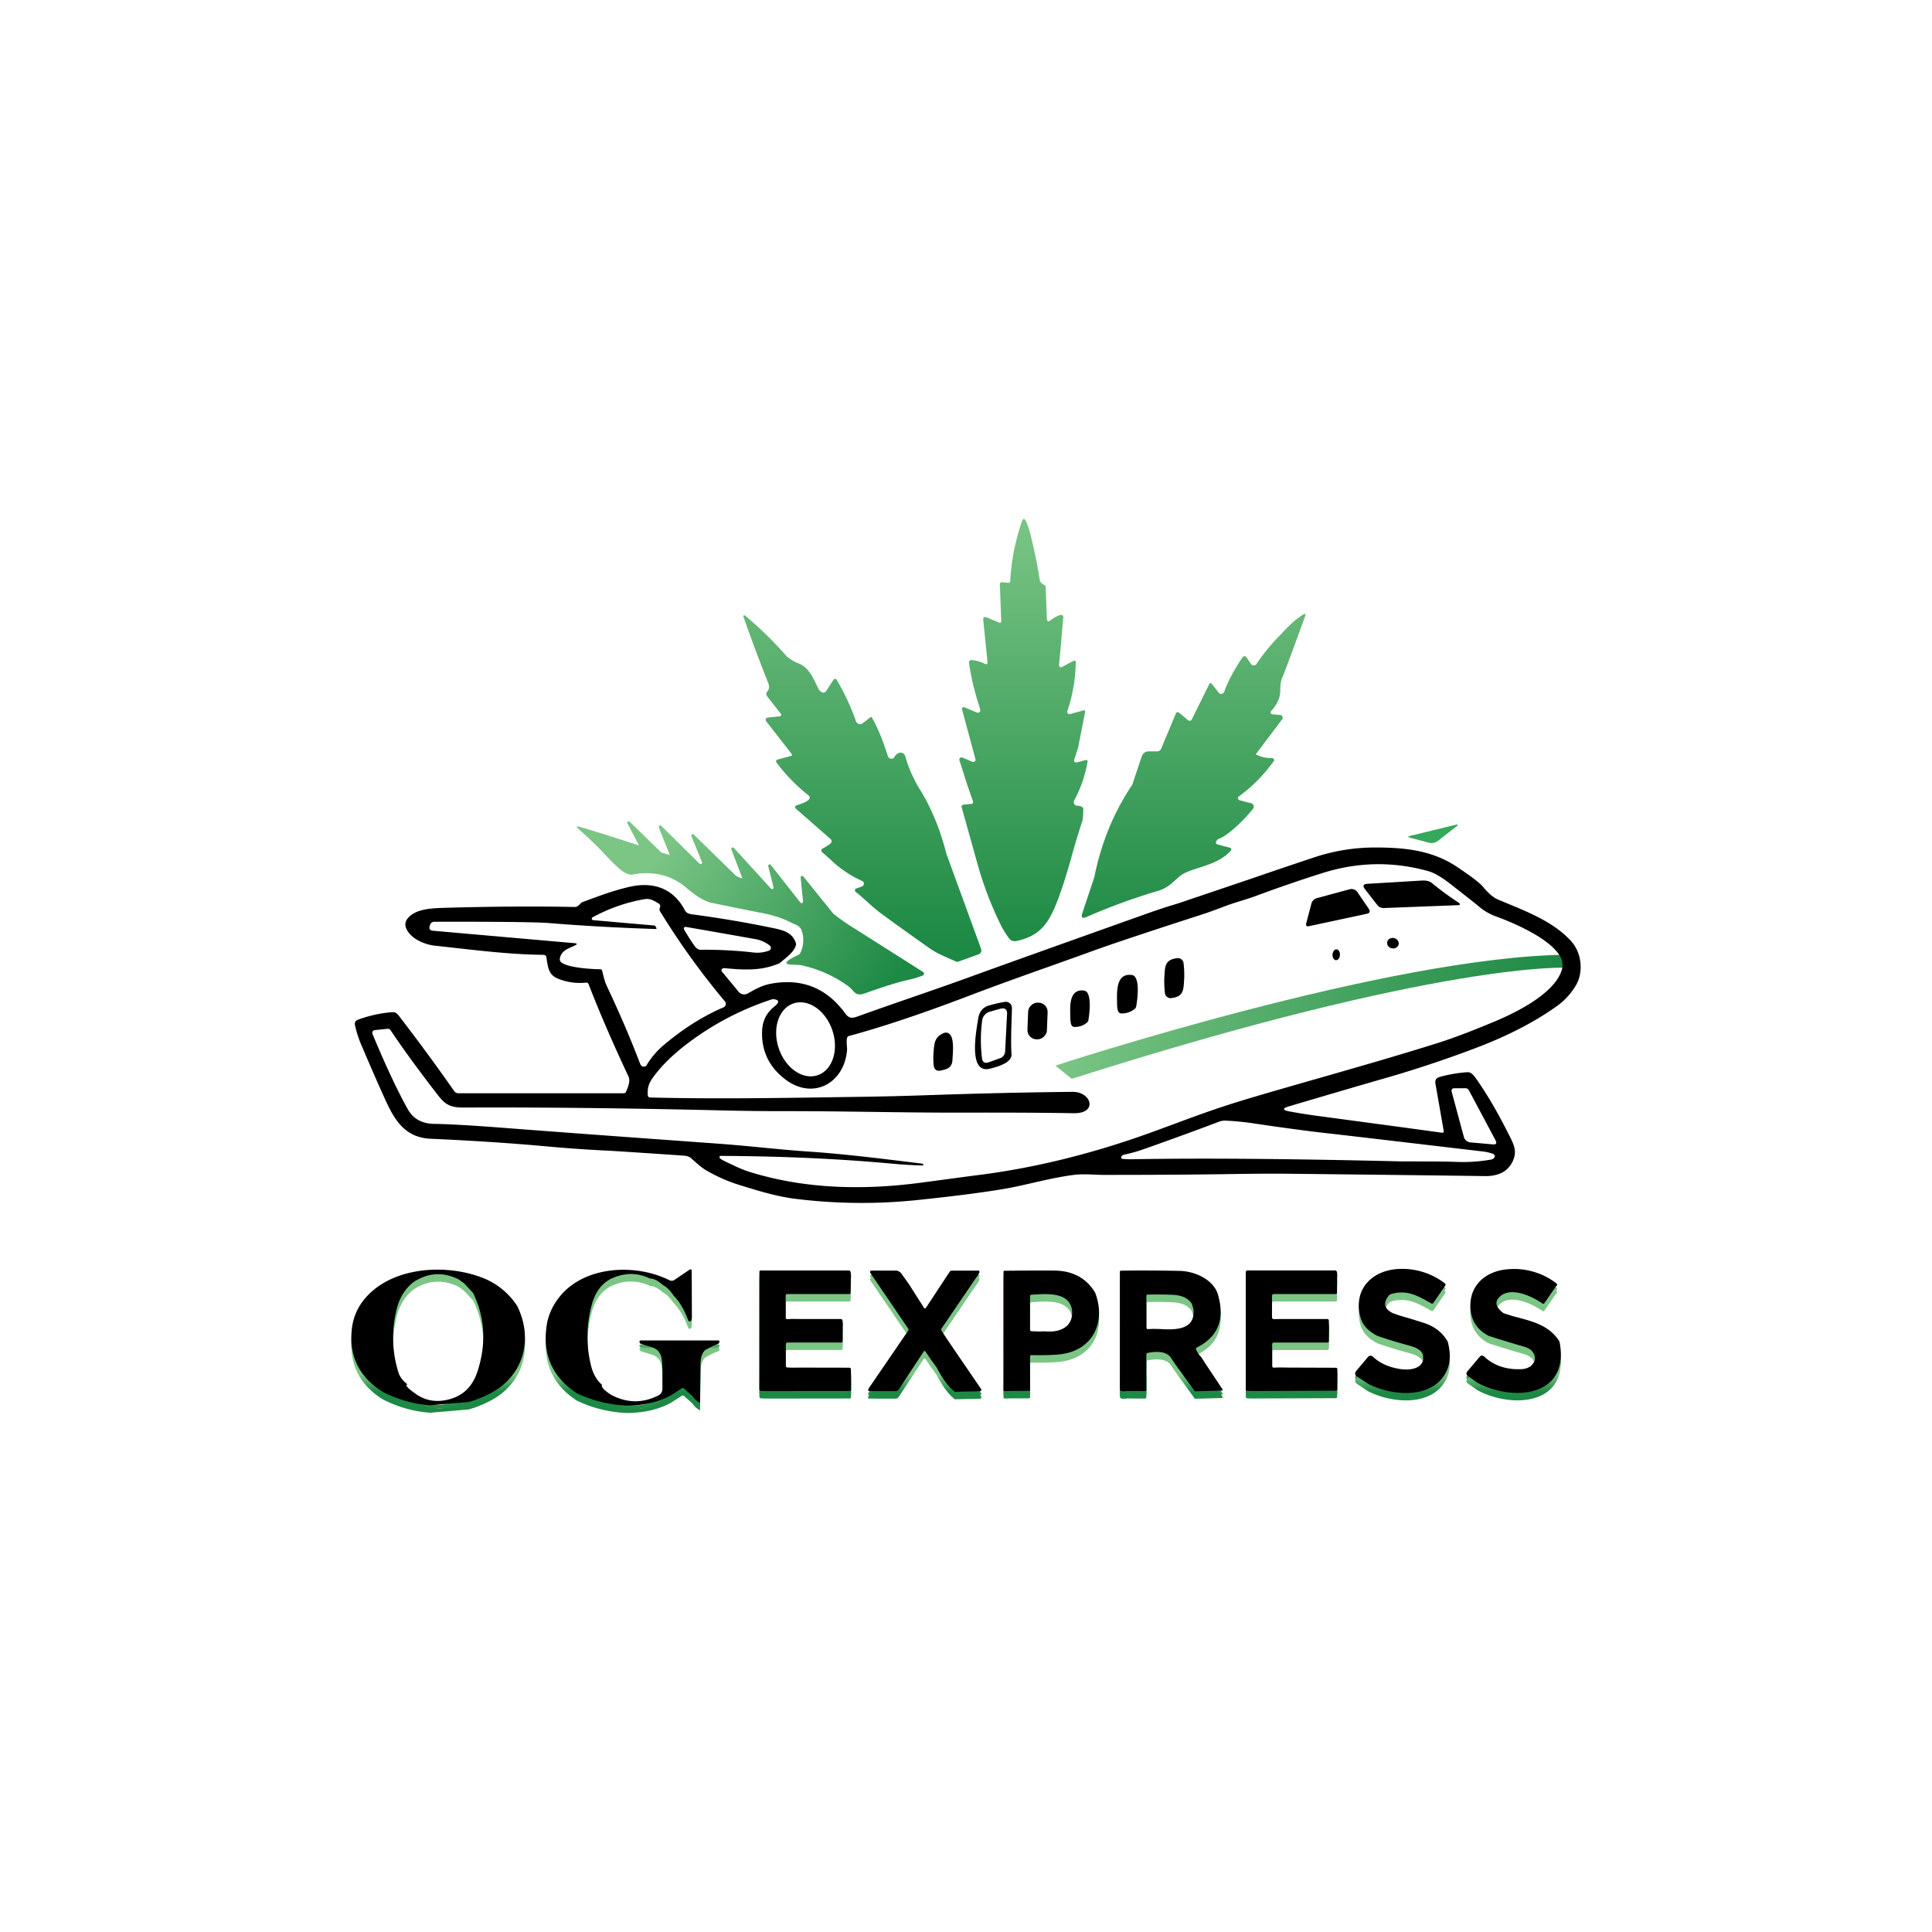 <svg xmlns="http://www.w3.org/2000/svg" xmlns:xlink="http://www.w3.org/1999/xlink" id="Layer_1" data-name="Layer 1" viewBox="0 0 2000 2000"><defs><style>.cls-1{fill:#35a85b;}.cls-2{fill:url(#linear-gradient);}.cls-3{fill:url(#linear-gradient-2);}.cls-4{fill:url(#linear-gradient-3);}.cls-5{fill:url(#linear-gradient-4);}.cls-6{fill:url(#linear-gradient-5);}.cls-7{fill:url(#linear-gradient-6);}.cls-8{fill:url(#linear-gradient-7);}.cls-9{fill:url(#linear-gradient-8);}.cls-10{fill:url(#linear-gradient-9);}.cls-11{fill:url(#linear-gradient-10);}.cls-12{fill:url(#linear-gradient-11);}.cls-13{fill:url(#linear-gradient-12);}.cls-14{fill:url(#linear-gradient-13);}.cls-15{fill:url(#linear-gradient-14);}.cls-16{fill:url(#linear-gradient-15);}.cls-17{fill:url(#linear-gradient-16);}.cls-18{fill:url(#linear-gradient-17);}.cls-19{fill:url(#linear-gradient-18);}.cls-20{fill:url(#linear-gradient-19);}.cls-21{fill:url(#linear-gradient-20);}.cls-22{fill:url(#linear-gradient-21);}.cls-23{fill:url(#linear-gradient-22);}.cls-24{fill:url(#linear-gradient-23);}</style><linearGradient id="linear-gradient" x1="1235.67" y1="533.88" x2="1235.67" y2="983.94" gradientUnits="userSpaceOnUse"><stop offset="0" stop-color="#7bc585"></stop><stop offset="1" stop-color="#1c8944"></stop></linearGradient><linearGradient id="linear-gradient-2" x1="892.69" y1="533.88" x2="892.69" y2="983.94" xlink:href="#linear-gradient"></linearGradient><linearGradient id="linear-gradient-3" x1="1059.41" y1="533.88" x2="1059.41" y2="983.94" xlink:href="#linear-gradient"></linearGradient><linearGradient id="linear-gradient-4" x1="1451.82" y1="1323.06" x2="1451.82" y2="1470.81" xlink:href="#linear-gradient"></linearGradient><linearGradient id="linear-gradient-5" x1="1566.95" y1="1323.06" x2="1566.95" y2="1470.81" xlink:href="#linear-gradient"></linearGradient><linearGradient id="linear-gradient-6" x1="453.57" y1="1323.06" x2="453.57" y2="1470.81" xlink:href="#linear-gradient"></linearGradient><linearGradient id="linear-gradient-7" x1="654.86" y1="1323.06" x2="654.86" y2="1470.81" xlink:href="#linear-gradient"></linearGradient><linearGradient id="linear-gradient-8" x1="957.33" y1="1323.06" x2="957.33" y2="1470.81" xlink:href="#linear-gradient"></linearGradient><linearGradient id="linear-gradient-9" x1="1212.51" y1="1323.06" x2="1212.51" y2="1470.81" xlink:href="#linear-gradient"></linearGradient><linearGradient id="linear-gradient-10" x1="833.6" y1="1323.06" x2="833.6" y2="1470.81" xlink:href="#linear-gradient"></linearGradient><linearGradient id="linear-gradient-11" x1="1088.29" y1="1323.06" x2="1088.29" y2="1470.81" xlink:href="#linear-gradient"></linearGradient><linearGradient id="linear-gradient-12" x1="1336.94" y1="1323.06" x2="1336.94" y2="1470.81" xlink:href="#linear-gradient"></linearGradient><linearGradient id="linear-gradient-13" x1="1451.82" y1="1422.9" x2="1451.82" y2="1440.68" xlink:href="#linear-gradient"></linearGradient><linearGradient id="linear-gradient-14" x1="1566.95" y1="1422.9" x2="1566.95" y2="1440.68" xlink:href="#linear-gradient"></linearGradient><linearGradient id="linear-gradient-15" x1="453.57" y1="1422.9" x2="453.57" y2="1440.68" xlink:href="#linear-gradient"></linearGradient><linearGradient id="linear-gradient-16" x1="654.86" y1="1422.9" x2="654.86" y2="1440.68" xlink:href="#linear-gradient"></linearGradient><linearGradient id="linear-gradient-17" x1="957.33" y1="1422.9" x2="957.33" y2="1440.68" xlink:href="#linear-gradient"></linearGradient><linearGradient id="linear-gradient-18" x1="1212.51" y1="1422.9" x2="1212.51" y2="1440.68" xlink:href="#linear-gradient"></linearGradient><linearGradient id="linear-gradient-19" x1="833.6" y1="1422.9" x2="833.6" y2="1440.68" xlink:href="#linear-gradient"></linearGradient><linearGradient id="linear-gradient-20" x1="1088.29" y1="1422.9" x2="1088.29" y2="1440.68" xlink:href="#linear-gradient"></linearGradient><linearGradient id="linear-gradient-21" x1="1336.94" y1="1422.9" x2="1336.94" y2="1440.68" xlink:href="#linear-gradient"></linearGradient><linearGradient id="linear-gradient-22" x1="691.92" y1="871.47" x2="913.71" y2="1030.58" xlink:href="#linear-gradient"></linearGradient><linearGradient id="linear-gradient-23" x1="1092.51" y1="1052.58" x2="1623.27" y2="1052.58" xlink:href="#linear-gradient"></linearGradient></defs><path class="cls-1" d="M1459.89,867.25q-4-1.05,0-2l46.5-11.33q5-1.21.92,1.91l-18.57,14.52a11,11,0,0,1-9.58,2Z"></path><path class="cls-2" d="M1325.34,714.19q0-8.3,2.14-12.86,2-4.25,23.58-63.38c.94-2.57.24-3.14-2.1-1.69-9.77,6-16,13-26,23.52a197.8,197.8,0,0,0-22.22,27.51,3.29,3.29,0,0,1-.92.94,3.47,3.47,0,0,1-4.82-.91l-4.69-6.89a2.44,2.44,0,0,0-4.06,0q-13.37,19.88-18.89,35.62a3.43,3.43,0,0,1-1.09,1.52,3.3,3.3,0,0,1-4.68-.5l-7.34-9.39a1.59,1.59,0,0,0-.45-.37,1.37,1.37,0,0,0-1.85.6l-18.22,36.89a2.34,2.34,0,0,1-.33.49,2.49,2.49,0,0,1-3.5.31l-9.36-7.85a2.15,2.15,0,0,0-.54-.34,2.08,2.08,0,0,0-2.71,1.13L1202,775.08a4.4,4.4,0,0,1-4.08,2.72H1189a7.35,7.35,0,0,0-7,5l-9.86,29.48q-28.67,42.59-39.32,95.78l-12.41,37.24q-2.26,6.83,4.34,4a620,620,0,0,1,74.2-27.13c12.92-3.8,17.93-12.73,25.59-17.36,11.68-7,36.09-8.78,49.72-24.38a1.89,1.89,0,0,0,.37-.7,1.76,1.76,0,0,0-1.26-2.14l-13-3.42a2.1,2.1,0,0,1-.78-.38,2.22,2.22,0,0,1-.43-3.13l1.37-1.82q6.54-2.23,15-9.48a161,161,0,0,0,21.6-22.11,3.43,3.43,0,0,0,.65-1.31,3.6,3.6,0,0,0-2.56-4.4l-12-3.13a2.24,2.24,0,0,1-.74-4,158.15,158.15,0,0,0,36.1-36.51,2,2,0,0,0,.36-1.16,2,2,0,0,0-2-2,34,34,0,0,1-17-3.86l27.35-36.28a2.94,2.94,0,0,0,.54-1.43,2.81,2.81,0,0,0-2.55-3l-8.08-.74a2,2,0,0,1-1.22-.54,2,2,0,0,1-.09-2.84Q1325.45,725.88,1325.34,714.19Z"></path><path class="cls-3" d="M979.69,883.84q-9-35.73-26-64.33a138.33,138.33,0,0,1-16.66-36.77c-.05-.18-.12-.36-.19-.54a5,5,0,0,0-6.51-2.68,9.16,9.16,0,0,0-4.5,4.31,2.84,2.84,0,0,1-2.36,1.59c-2.26.22-3.76-.84-4.5-3.16q-7.89-24.72-16.21-39.19a1.18,1.18,0,0,0-2-.38l-7.69,6a4.57,4.57,0,0,1-1.3.71,4.44,4.44,0,0,1-5.66-2.75A238.21,238.21,0,0,0,866,703.57a1.94,1.94,0,0,0-.49-.54,1.76,1.76,0,0,0-2.45.41q-1.53,2.13-7.37,11.3-2.91,4.53-7.15.19a6.83,6.83,0,0,1-1.34-1.92c-5.33-11.2-10-22.5-21.09-26.45-4-1.44-10.28-5.43-12.58-8.08a371.79,371.79,0,0,0-40.91-40.11q-4.33-3.64-2.46,1.69,13.22,37.4,25.12,67,2.13,5.29-1,8.74a3.84,3.84,0,0,0-.16,4.95l14.27,18.28a1.54,1.54,0,0,1-1.09,2.49l-12.51,1.28a2.43,2.43,0,0,0-1.23.5,2.4,2.4,0,0,0-.4,3.36l26.52,34a1.07,1.07,0,0,1,.21.41,1.16,1.16,0,0,1-.81,1.41l-14.27,3.83a1.9,1.9,0,0,0-1,3,180.05,180.05,0,0,0,31.56,32.78q9.11,5.66-10.82,11.55a2.11,2.11,0,0,0-.94.61,2,2,0,0,0,.18,2.81l36.54,32q1.53,2.52-1.24,4.63a46.12,46.12,0,0,1-7.6,4.75,2.29,2.29,0,0,0-.78.64,2.33,2.33,0,0,0,.43,3.25q2.52,1.95,11,9.74A115,115,0,0,0,892.53,912a3,3,0,0,1,1.61,1.75,3.07,3.07,0,0,1-1.86,3.9l-5.94,2.14a2,2,0,0,0-.9.66,2,2,0,0,0,.36,2.82c8.93,7,16.4,15,26,22.11q17.31,12.87,50.56,36.32c8.23,5.81,17,8.9,27.31,13.72a2.87,2.87,0,0,0,2.21.1l20.55-7.37q4.65-1.7,3-6.39Z"></path><path class="cls-4" d="M1121.41,837.63a2.34,2.34,0,0,0-1.56-2.39,9.35,9.35,0,0,0-4.21-1.12,3.6,3.6,0,0,1-2.16-.42,3.78,3.78,0,0,1-1.48-5.1,129.92,129.92,0,0,0,13.82-40.18,1.59,1.59,0,0,0,0-.65,1.51,1.51,0,0,0-1.85-1l-9.31,2.49a2.15,2.15,0,0,1-1.28,0,2.2,2.2,0,0,1-1.4-2.78l4.08-12.57,7.28-37a1.4,1.4,0,0,0,0-.61,1.31,1.31,0,0,0-1.61-.92l-14,3.77a2.37,2.37,0,0,1-2.84-3.07,164.19,164.19,0,0,0,8.74-50.64,1.39,1.39,0,0,0-.17-.72,1.53,1.53,0,0,0-2.06-.66l-12.06,6.42a2.08,2.08,0,0,1-1.15.24,2,2,0,0,1-1.82-2.19l4.34-49.53a2.33,2.33,0,0,0-.09-.87,2.3,2.3,0,0,0-2.88-1.52,33.13,33.13,0,0,0-11.14,6.19,1.79,1.79,0,0,1-1,.4,1.76,1.76,0,0,1-1.83-1.68l-1.31-33.82a2.44,2.44,0,0,0-1.27-2.08,19.22,19.22,0,0,1-3.16-2,6.43,6.43,0,0,1-1.76-3.89q-3.4-21.42-8.9-44.08a94.43,94.43,0,0,0-4.92-15.35q-2.67-6.18-4.88.2a230.78,230.78,0,0,0-11.84,60.95,1.75,1.75,0,0,1-2.14,1.85l-6.48-.57h-.22a1.94,1.94,0,0,0-1.85,2l1.44,37.82c.08,2-.77,2.55-2.56,1.78l-13.21-5.49a2.11,2.11,0,0,0-2.93,2.17l4.53,44.87a1.6,1.6,0,0,1-.17.89,1.54,1.54,0,0,1-2.07.65,36.48,36.48,0,0,0-14.55-4.12,2.13,2.13,0,0,0-.44,0,2.34,2.34,0,0,0-2,2.63q3,22,11.65,48.47a2.59,2.59,0,0,1-3.45,3.2l-12.89-5.4a1.88,1.88,0,0,0-1.15-.08,1.85,1.85,0,0,0-1.34,2.25l13.88,51.51a2.29,2.29,0,0,1-.09,1.46,2.32,2.32,0,0,1-3,1.28l-10.5-4.4a2.24,2.24,0,0,0-3,2.75l8.07,25.46,6,17.17a1.51,1.51,0,0,1,.09.41,2,2,0,0,1-1.72,2.18l-8.33.83a1.8,1.8,0,0,0-.38.07,2.12,2.12,0,0,0-1.43,2.64l16,57.12a364.24,364.24,0,0,0,25.46,66.58,94.68,94.68,0,0,0,6.93,11c3.09,4.43,5.9,4.37,11,3.09,18.51-4.63,28-14.07,36.19-32.33q7.24-16.17,16.56-48.38,5.78-21.6,12.8-42.89Q1121.29,847.12,1121.41,837.63Z"></path><path d="M1482.16,914a299.93,299.93,0,0,0,27.19,20q4.35,2.88-.86,3.07l-76,2.93a8.08,8.08,0,0,1-6.67-3.09l-12.8-16.41c-2.7-3.44-1.86-5.31,2.52-5.58q28-1.66,55.79-3.35Q1478.72,911.13,1482.16,914Z"></path><path d="M1363.19,929.74l33.38-9a7.57,7.57,0,0,1,9,3.32l11.33,16.65q2.84,4.18-2.11,5.24l-59.68,12.8q-3.86.82-2.87-3l5.3-20.26A8,8,0,0,1,1363.19,929.74Z"></path><path d="M1447.87,977.58c-.59,2.93-3.71,4.79-7,4.13h0c-3.27-.65-5.44-3.56-4.85-6.5s3.71-4.79,7-4.14h0C1446.28,971.73,1448.45,974.64,1447.87,977.58Z"></path><path d="M1382.94,994c-2.11-.12-3.68-2.74-3.5-5.86h0c.18-3.11,2-5.54,4.15-5.42h0c2.11.12,3.68,2.75,3.5,5.86h0c-.18,3.12-2,5.54-4.15,5.42Z"></path><path d="M1225.23,997.17s0-.09,0-.13a5.88,5.88,0,0,0-6.52-5.17c-13.57,1.53-12.61,9.48-13.41,20.3a103.34,103.34,0,0,0,.64,15.83v.06a5.88,5.88,0,0,0,6.5,5.2c13.6-1.5,12.64-9.48,13.44-20.29A103,103,0,0,0,1225.23,997.17Z"></path><path d="M1171.74,1009.33c-17-2.33-15.41,18.38-15.38,28q0,8.1,1.5,10.15a3.45,3.45,0,0,0,2.62,1.59,20.45,20.45,0,0,0,14.23-4.72,4.43,4.43,0,0,0,1.5-2.62c1.12-6.54,3.7-25-1.6-30.89A4.65,4.65,0,0,0,1171.74,1009.33Z"></path><path d="M1122.21,1025.44c-16.08-2.07-14.39,17.49-14.26,26.59.06,5.1.56,8.3,1.5,9.57a3.18,3.18,0,0,0,2.49,1.47,19.28,19.28,0,0,0,13.4-4.56,4.3,4.3,0,0,0,1.37-2.49c1-6.19,3.29-23.65-1.75-29.17A4.53,4.53,0,0,0,1122.21,1025.44Z"></path><path d="M1047.47,1042.49a6.3,6.3,0,0,0-7.12-5.37,129.64,129.64,0,0,0-16.53,3.77q-9.51,2.71-11.17,13.44c-2,12.79-10.82,57.6,12,52,8-2,23.07-6.12,22.47-15.15-1-14.56.22-35.52.44-47.71A5.38,5.38,0,0,0,1047.47,1042.49Zm-5,7.66-1.94,37.91a7.89,7.89,0,0,1-5.65,7.53l-11.27,4.05q-6.31,2.27-7.08-4.46a152.9,152.9,0,0,1,.13-38.24,11,11,0,0,1,8.52-9.79l10-2.81Q1042.93,1042.17,1042.52,1050.15Z"></path><rect x="1055.07" y="1046.86" width="37.98" height="20.17" rx="9.48" transform="translate(-23.35 2089.62) rotate(-87.8)"></rect><path d="M966.38,1090.13c.76-10.31,1-16.66,10.63-20.71a5.7,5.7,0,0,1,7,2.14c3.83,5.87,2.3,19.4,1.95,25.91q-.39,7.69-7.82,9.67L975,1108q-7.89,2.15-8.56-6A75.78,75.78,0,0,1,966.38,1090.13Z"></path><path class="cls-5" d="M1473.93,1373.59q-11.78-3.79-25-7.6l-7.28-2.55q-13.17-6.64-4-18.06a5.43,5.43,0,0,1,2.65-1.76c16.25-4.56,27.26,1.79,41.27,9.7a1.54,1.54,0,0,0,2.29-.51l12.48-18.12a1.71,1.71,0,0,0-.6-2,72.39,72.39,0,0,0-45.64-15c-29.07.35-49.94,20.87-41.65,50.39q3.36,11.89,17.56,19,16.45,5.66,32.61,9.92c5.9,1.57,15.57,5,14.52,12.77a4.17,4.17,0,0,0,.26,1.31c-1.66,10.72-15.45,11.68-24.19,10.24q-17.29-2.77-27.61-12.41-3.09-2.91-5.84.35l-11.62,13.82c-2,2.36-1.69,4.39.87,6.09l11.17,7.38c22.53,11.71,61.78,16.3,78.41-8q9.86-14.38,4.11-35.55Q1490.85,1379.09,1473.93,1373.59Z"></path><path class="cls-6" d="M1614.41,1393c-11-17.78-29.9-21.38-48.89-26.52l-9-2.87q-11.92-8.77-4.56-16.5c11.17-11.68,33.6-1.37,44.61,6.32a1.44,1.44,0,0,0,2.3-.42l11.59-16.88q2.67-2,.41-3.67a72.09,72.09,0,0,0-49.27-14.43c-24,1.66-41.52,17.33-39.29,41.68q1.7,18.45,18.8,27.35,18.31,5.88,36.7,11.21,9.9,2.83,11.11,10.94c-.32,1.47-.2,1.89.38,1.28q-2.71,10.53-14.68,11-23.07.93-38.07-12.89-2.65-2.49-5,.31l-12.45,14.78q-2.36,2.83.64,5l9.35,6.67C1565.58,1455.13,1625.65,1451,1614.41,1393Z"></path><path class="cls-7" d="M497.73,1326.23c-34.24-12.7-82.4-10.92-111.47,13.69q-19.32,16.33-22,39.67-4.78,41.87,31.3,65a126.29,126.29,0,0,0,49.66,14.3l40-3.41a114.86,114.86,0,0,0,27.67-12c30.6-19.18,38.39-55.33,22.53-87.34A74.88,74.88,0,0,0,497.73,1326.23Zm-3.32,97.27q-7.37,22.95-28.34,28.91-19.85,5.65-35.23-5-13.63-9.6-9-10.18-7.28-5.52-9.41-12.47a120,120,0,0,1-2.14-64.06q4.53-19.45,18.16-29.67,22.36-14.34,46.18-2.62l5.68,4,9.41,10.09Q508.23,1380.58,494.41,1423.5Z"></path><path class="cls-8" d="M743.24,1391.75H663.1a1.21,1.21,0,0,0-1.11,1.31,4.25,4.25,0,0,0,.25,1,2.3,2.3,0,0,0,1.57,1.24q4.94,1.67,10.4,3.19,10.89,3.17,11.17,16.15c.67,8.36.29,16.73.51,25.21q.17,6.48-4.15,8.68-24.57,12.59-49.24-.6-10.75-7-9.41-10.41-8.4-7.3-11.56-20.9a125.55,125.55,0,0,1,.9-61.3q5-19.06,19-26.94,21.06-10.41,41.71-.67,5.43-.12,12.9,6.48,5.84,3,11.07,10.85,9.26,9.42,15.26,25.79a1.78,1.78,0,0,0,3.41-.29l.38-2-.09-38.84-.07-10.4a1.26,1.26,0,0,0-.22-.7,1.21,1.21,0,0,0-1.69-.33l-15.93,10.82a4.92,4.92,0,0,1-5,.35c-34.49-17.42-87-15.22-113,16.06q-11.86,14.3-14.27,31.21-6.35,45.15,31.41,69.7a132.14,132.14,0,0,0,51.79,12.73q26.34-.17,45.64-10.69l10.82-7a2,2,0,0,1,2.68.19l8.62,7.57a20.15,20.15,0,0,0,7.85,7.15q.18-20.37.51-40.15.18-13.24,7.56-16a61.34,61.34,0,0,1,10.47-4.88,1.88,1.88,0,0,0,1-.74,3.94,3.94,0,0,0,.45-1.15C744.94,1392.33,744.45,1391.75,743.24,1391.75Z"></path><path class="cls-9" d="M985.75,1398.32l-5.3-7.85L974.8,1382a2.3,2.3,0,0,1,0-2.78l35.77-52.56a17.58,17.58,0,0,0,3.26-5.29c.44-1.24,0-1.86-1.28-1.86H985.33a2.56,2.56,0,0,0-2.29,1.25l-24.35,37a1.28,1.28,0,0,1-2.17.31,3.76,3.76,0,0,1-1.06-1.72l-14.64-23-7.54-10.56a7.56,7.56,0,0,0-6.51-3.35H903.06q-3.73,0-1.63,3.09l38.62,56.77a2,2,0,0,1,0,2.49l-41,59.94a3.48,3.48,0,0,0-.09,2.49l11.2.12h17.1a3.58,3.58,0,0,0,2.94-1.59L956,1403.52c.73-1.1,1.46-1.11,2.21,0l5.26,7.72,6.29,8.68q8.84,17.27,18.64,25l26-.57a1.5,1.5,0,0,0,1.21-2.36Z"></path><path class="cls-10" d="M1248.27,1416.38l-4.6-7.18a24.65,24.65,0,0,1-5.42-8,1.55,1.55,0,0,1,.83-2.21q33.6-16.93,21.22-56.36c-5.62-14.74-24.09-22.56-39.06-22.88q-33.45-.66-60.8-.22a1,1,0,0,0-1.14,1.15V1442a2.1,2.1,0,0,0,1.75,2.23,12.87,12.87,0,0,0,5.33-.1l18.73.13a1.41,1.41,0,0,0,1.6-1.59v-36.29a1.54,1.54,0,0,1,1.4-1.69q19.22-3.65,24.64,6l5.36,7.85,18.83,25.91,27.67-.76c1.17,0,1.42-.53.77-1.5Zm-47.1-36.44-7.15-.16-5.46.22a1.52,1.52,0,0,1-1.82-1.72v-32.81a1.18,1.18,0,0,1,1.15-1.18q12.6-.32,25.43.19,15.11.58,20.43,9.32l1.59,4.92C1238.12,1380.83,1217.28,1381,1201.17,1379.94Z"></path><path class="cls-11" d="M879.16,1420l-49.47-.1-10.11.07-4.34-.2a1.61,1.61,0,0,1-1.76-1.81v-22.25a1.78,1.78,0,0,1,1.76-1.79h55.21a1.62,1.62,0,0,0,1.85-1.81l0-14a20.9,20.9,0,0,0-.16-6.9,1.83,1.83,0,0,0-2-1.59H830.52l-10.21-.1-5,.19a1.63,1.63,0,0,1-1.95-1.85V1345.5a1.56,1.56,0,0,1,1.76-1.78H879a1.37,1.37,0,0,0,1.56-1.5l.2-13.66a24.14,24.14,0,0,0-.23-7.57,1.88,1.88,0,0,0-2-1.65H787.41a1.29,1.29,0,0,0-1.28,1.3v121.43A1.7,1.7,0,0,0,788,1444l5.65.22,86-.09a1.16,1.16,0,0,0,1.31-1.31l.09-12.89-.19-8.3A1.51,1.51,0,0,0,879.16,1420Z"></path><path class="cls-12" d="M1091.29,1319.43q-19-.17-51.45.19a1,1,0,0,0-1,1v122a1.37,1.37,0,0,0,1.6,1.57l6.13-.19,18.25,0a1.31,1.31,0,0,0,1.5-1.47V1408.6A1.44,1.44,0,0,1,1068,1407q20.55.26,30.48-1c33.28-4.28,46.78-33.77,35.23-63.76Q1120,1319.65,1091.29,1319.43Zm-9.64,62.9-6.13.16-7.5-.29a1.56,1.56,0,0,1-1.72-1.75v-34.28a1.53,1.53,0,0,1,1.63-1.72c11.61-.73,32.29-2.87,39.28,8.81a18.56,18.56,0,0,1,2.46,6.48C1111.81,1378,1096.94,1383.86,1081.65,1382.33Z"></path><path class="cls-13" d="M1382.63,1420l-50.81-.19-7.25-.13-5.64.23a1.75,1.75,0,0,1-2-2v-22a1.78,1.78,0,0,1,2-2h54.93a1.55,1.55,0,0,0,1.75-1.73l.23-13.34-.23-7.56a1.58,1.58,0,0,0-1.78-1.72l-39.1,0h-8.93l-6.8.13a2,2,0,0,1-2.24-2.21v-21.6a1.92,1.92,0,0,1,2.17-2.17h63.54a1.39,1.39,0,0,0,1.57-1.53l.09-15.26a16.78,16.78,0,0,0-.16-6,1.86,1.86,0,0,0-2-1.62h-90.34a1.81,1.81,0,0,0-2,2v120.69a1.83,1.83,0,0,0,2,2l5.59.09,85.3-.32a1.52,1.52,0,0,0,1.7-1.69l.22-14.81v-5.64A1.55,1.55,0,0,0,1382.63,1420Z"></path><path class="cls-14" d="M1473.93,1377.19q-11.78-3.8-25-7.59l-7.28-2.56q-13.17-6.63-4-18.06a5.48,5.48,0,0,1,2.65-1.75c16.25-4.57,27.26,1.78,41.27,9.7a1.54,1.54,0,0,0,2.29-.51l12.48-18.13a1.71,1.71,0,0,0-.6-2,72.39,72.39,0,0,0-45.64-15c-29.07.35-49.94,20.87-41.65,50.39q3.36,11.91,17.56,19,16.45,5.65,32.61,9.93c5.9,1.56,15.57,5,14.52,12.76a4.11,4.11,0,0,0,.26,1.31c-1.66,10.73-15.45,11.68-24.19,10.25q-17.29-2.78-27.61-12.42c-2.06-1.93-4-1.82-5.84.35l-11.62,13.82c-2,2.36-1.69,4.4.87,6.1l11.17,7.37c22.53,11.71,61.78,16.31,78.41-8q9.86-14.4,4.11-35.55Q1490.85,1382.68,1473.93,1377.19Z"></path><path class="cls-15" d="M1614.41,1396.56c-11-17.77-29.9-21.38-48.89-26.52l-9-2.87q-11.92-8.78-4.56-16.5c11.17-11.68,33.6-1.37,44.61,6.32a1.45,1.45,0,0,0,2.3-.41l11.59-16.89q2.67-2,.41-3.67a72,72,0,0,0-49.27-14.42c-24,1.66-41.52,17.33-39.29,41.68q1.7,18.45,18.8,27.35,18.31,5.86,36.7,11.2,9.9,2.84,11.11,11c-.32,1.46-.2,1.89.38,1.27q-2.71,10.53-14.68,11-23.07.93-38.07-12.89-2.65-2.49-5,.32l-12.45,14.77q-2.36,2.85.64,5l9.35,6.67C1565.58,1458.73,1625.65,1454.55,1614.41,1396.56Z"></path><path class="cls-16" d="M497.73,1329.83c-34.24-12.7-82.4-10.91-111.47,13.69q-19.32,16.35-22,39.67-4.78,41.88,31.3,65a126.27,126.27,0,0,0,49.66,14.29l40-3.41a115.26,115.26,0,0,0,27.67-12c30.6-19.18,38.39-55.34,22.53-87.35A74.93,74.93,0,0,0,497.73,1329.83Zm-3.32,97.27q-7.37,23-28.34,28.92-19.85,5.64-35.23-5-13.63-9.62-9-10.18-7.28-5.52-9.41-12.48a120,120,0,0,1-2.14-64q4.53-19.47,18.16-29.68,22.36-14.32,46.18-2.62l5.68,4.06,9.41,10.08Q508.23,1384.18,494.41,1427.1Z"></path><path class="cls-17" d="M743.24,1395.35H663.1a1.21,1.21,0,0,0-1.11,1.31,4.25,4.25,0,0,0,.25,1,2.31,2.31,0,0,0,1.57,1.25q4.94,1.65,10.4,3.19,10.89,3.15,11.17,16.15c.67,8.36.29,16.72.51,25.21q.17,6.48-4.15,8.68-24.57,12.57-49.24-.61-10.75-7-9.41-10.4-8.4-7.31-11.56-20.9a125.59,125.59,0,0,1,.9-61.31q5-19,19-26.94,21.06-10.4,41.71-.67,5.43-.12,12.9,6.48,5.84,3,11.07,10.85,9.26,9.42,15.26,25.79a1.78,1.78,0,0,0,3.41-.29l.38-2-.09-38.84-.07-10.4a1.26,1.26,0,0,0-.22-.7,1.2,1.2,0,0,0-1.69-.32l-15.93,10.82a5,5,0,0,1-5,.35c-34.49-17.43-87-15.23-113,16.05q-11.86,14.29-14.27,31.21-6.35,45.17,31.41,69.7a132,132,0,0,0,51.79,12.73q26.34-.15,45.64-10.69l10.82-6.95a2,2,0,0,1,2.68.19l8.62,7.56a20.07,20.07,0,0,0,7.85,7.15q.18-20.36.51-40.15.18-13.25,7.56-16a62.92,62.92,0,0,1,10.47-4.88,1.83,1.83,0,0,0,1-.74,4,4,0,0,0,.45-1.14C744.94,1395.94,744.45,1395.35,743.24,1395.35Z"></path><path class="cls-18" d="M985.75,1401.93l-5.3-7.86-5.65-8.48a2.3,2.3,0,0,1,0-2.78l35.77-52.56a17.61,17.61,0,0,0,3.26-5.3c.44-1.23,0-1.85-1.28-1.85H985.33a2.55,2.55,0,0,0-2.29,1.24l-24.35,37a1.29,1.29,0,0,1-2.17.32,3.81,3.81,0,0,1-1.06-1.72l-14.64-23.05-7.54-10.56a7.58,7.58,0,0,0-6.51-3.35H903.06q-3.73,0-1.63,3.09l38.62,56.78a2,2,0,0,1,0,2.49l-41,59.93a3.48,3.48,0,0,0-.09,2.49l11.2.13h17.1a3.61,3.61,0,0,0,2.94-1.6L956,1407.13c.73-1.11,1.46-1.12,2.21,0l5.26,7.72,6.29,8.68q8.84,17.26,18.64,25l26-.58a1.43,1.43,0,0,0,.84-.27,1.5,1.5,0,0,0,.37-2.09Z"></path><path class="cls-19" d="M1248.27,1420l-4.6-7.18a24.81,24.81,0,0,1-5.42-8,1.54,1.54,0,0,1,.83-2.2q33.6-17,21.22-56.36c-5.62-14.75-24.09-22.56-39.06-22.88q-33.45-.67-60.8-.23a1,1,0,0,0-1.14,1.15v121.24a2.09,2.09,0,0,0,1.75,2.23,12.85,12.85,0,0,0,5.33-.09l18.73.13a1.42,1.42,0,0,0,1.6-1.6v-36.28a1.55,1.55,0,0,1,1.4-1.7q19.22-3.63,24.64,6l5.36,7.85,18.83,25.92,27.67-.77c1.17,0,1.42-.52.77-1.5Zm-47.1-36.45-7.15-.16-5.46.23a1.52,1.52,0,0,1-1.82-1.73v-32.8a1.18,1.18,0,0,1,1.15-1.18q12.6-.33,25.43.19,15.11.57,20.43,9.32l1.59,4.91C1238.12,1384.44,1217.28,1384.6,1201.17,1383.54Z"></path><path class="cls-20" d="M879.16,1423.56l-49.47-.09-10.11.06-4.34-.19a1.62,1.62,0,0,1-1.76-1.82v-22.24a1.78,1.78,0,0,1,1.76-1.79h55.21a1.62,1.62,0,0,0,1.85-1.82l0-14a20.84,20.84,0,0,0-.16-6.89,1.83,1.83,0,0,0-2-1.6H830.52l-10.21-.09-5,.19a1.63,1.63,0,0,1-1.95-1.85v-22.34a1.57,1.57,0,0,1,1.76-1.79H879a1.37,1.37,0,0,0,1.56-1.5l.2-13.66a24.07,24.07,0,0,0-.23-7.56,1.88,1.88,0,0,0-2-1.66H787.41a1.3,1.3,0,0,0-1.28,1.31v121.43a1.7,1.7,0,0,0,1.85,1.91l5.65.23,86-.1a1.16,1.16,0,0,0,1.31-1.31l.09-12.89-.19-8.3A1.51,1.51,0,0,0,879.16,1423.56Z"></path><path class="cls-21" d="M1091.29,1323q-19-.15-51.45.2a1,1,0,0,0-1,1v122a1.36,1.36,0,0,0,1.6,1.56l6.13-.19,18.25,0a1.31,1.31,0,0,0,1.5-1.46V1412.2a1.44,1.44,0,0,1,1.63-1.63q20.55.26,30.48-1c33.28-4.27,46.78-33.76,35.23-63.76Q1120,1323.26,1091.29,1323Zm-9.64,62.91-6.13.16-7.5-.29a1.57,1.57,0,0,1-1.72-1.76v-34.27a1.53,1.53,0,0,1,1.63-1.72c11.61-.74,32.29-2.88,39.28,8.8a18.71,18.71,0,0,1,2.46,6.48C1111.81,1381.56,1096.94,1387.47,1081.65,1385.94Z"></path><path class="cls-22" d="M1382.63,1423.63l-50.81-.2-7.25-.12-5.64.22a1.75,1.75,0,0,1-2-2v-22a1.78,1.78,0,0,1,2-2h54.93a1.55,1.55,0,0,0,1.75-1.72l.23-13.34-.23-7.57a1.59,1.59,0,0,0-1.78-1.72l-39.1,0h-8.93l-6.8.13a2,2,0,0,1-2.24-2.2v-21.61a1.92,1.92,0,0,1,2.17-2.17h63.54a1.39,1.39,0,0,0,1.57-1.53l.09-15.25a16.78,16.78,0,0,0-.16-6,1.86,1.86,0,0,0-2-1.63h-90.34a1.81,1.81,0,0,0-2,2v120.7a1.82,1.82,0,0,0,2,2l5.59.1,85.3-.32a1.52,1.52,0,0,0,1.7-1.69l.22-14.81v-5.65A1.54,1.54,0,0,0,1382.63,1423.63Z"></path><path d="M1473.93,1369.45q-11.78-3.79-25-7.59l-7.28-2.55q-13.17-6.64-4-18.07a5.48,5.48,0,0,1,2.65-1.75c16.25-4.57,27.26,1.79,41.27,9.7a1.54,1.54,0,0,0,2.29-.51l12.48-18.13a1.71,1.71,0,0,0-.6-2,72.39,72.39,0,0,0-45.64-15c-29.07.36-49.94,20.88-41.65,50.4q3.36,11.9,17.56,19,16.45,5.64,32.61,9.92c5.9,1.56,15.57,5,14.52,12.77a4.17,4.17,0,0,0,.26,1.31c-1.66,10.72-15.45,11.68-24.19,10.24q-17.29-2.77-27.61-12.41-3.09-2.91-5.84.35L1404.13,1419c-2,2.37-1.69,4.4.87,6.1l11.17,7.37c22.53,11.71,61.78,16.31,78.41-8q9.86-14.4,4.11-35.55Q1490.85,1374.94,1473.93,1369.45Z"></path><path d="M1614.41,1388.83c-11-17.78-29.9-21.39-48.89-26.52l-9-2.88q-11.92-8.78-4.56-16.5c11.17-11.68,33.6-1.37,44.61,6.32a1.45,1.45,0,0,0,2.3-.41l11.59-16.88c1.78-1.32,1.92-2.55.41-3.67a72,72,0,0,0-49.27-14.43c-24,1.66-41.52,17.33-39.29,41.68q1.7,18.45,18.8,27.35,18.31,5.88,36.7,11.2,9.9,2.85,11.11,11c-.32,1.47-.2,1.89.38,1.27q-2.71,10.55-14.68,11-23.07.92-38.07-12.9-2.65-2.49-5,.32l-12.45,14.78q-2.36,2.84.64,5l9.35,6.67C1565.58,1451,1625.65,1446.81,1614.41,1388.83Z"></path><path d="M497.73,1322.1c-34.24-12.71-82.4-10.92-111.47,13.69q-19.32,16.34-22,39.66-4.78,41.88,31.3,65a126.46,126.46,0,0,0,49.66,14.3l40-3.42a114.87,114.87,0,0,0,27.67-12c30.6-19.18,38.39-55.34,22.53-87.35A74.91,74.91,0,0,0,497.73,1322.1Zm-3.32,97.27q-7.37,22.94-28.34,28.91-19.85,5.65-35.23-5-13.63-9.6-9-10.18-7.28-5.52-9.41-12.48a120,120,0,0,1-2.14-64q4.53-19.47,18.16-29.68,22.36-14.33,46.18-2.61l5.68,4,9.41,10.08Q508.23,1376.44,494.41,1419.37Z"></path><path d="M743.24,1387.61H663.1a1.2,1.2,0,0,0-1.11,1.3,4.33,4.33,0,0,0,.25,1.06,2.33,2.33,0,0,0,1.57,1.24q4.94,1.66,10.4,3.19,10.89,3.16,11.17,16.15c.67,8.36.29,16.72.51,25.21q.17,6.48-4.15,8.68-24.57,12.57-49.24-.6-10.75-7-9.41-10.41-8.4-7.31-11.56-20.9a125.59,125.59,0,0,1,.9-61.31q5-19.05,19-26.93,21.06-10.41,41.71-.67,5.43-.14,12.9,6.48,5.84,3,11.07,10.85,9.26,9.4,15.26,25.78a1.77,1.77,0,0,0,1.3,1.1,1.79,1.79,0,0,0,2.11-1.38l.38-2-.09-38.83L716,1315.2a1.23,1.23,0,0,0-1.91-1L698.11,1325a4.92,4.92,0,0,1-5,.35c-34.49-17.42-87-15.22-113,16.05q-11.86,14.3-14.27,31.21-6.35,45.17,31.41,69.7a132,132,0,0,0,51.79,12.74q26.34-.16,45.64-10.69l10.82-7a2,2,0,0,1,2.68.19l8.62,7.56a20.07,20.07,0,0,0,7.85,7.15q.18-20.35.51-40.14.18-13.25,7.56-16a62.92,62.92,0,0,1,10.47-4.88,1.82,1.82,0,0,0,1-.73,4,4,0,0,0,.45-1.15C744.94,1388.2,744.45,1387.61,743.24,1387.61Z"></path><path d="M985.75,1394.19l-5.3-7.85-5.65-8.49a2.3,2.3,0,0,1,0-2.78l35.77-52.56a17.49,17.49,0,0,0,3.26-5.3c.44-1.23,0-1.85-1.28-1.85H985.33a2.56,2.56,0,0,0-2.29,1.25l-24.35,37a1.29,1.29,0,0,1-2.17.32,3.81,3.81,0,0,1-1.06-1.72l-14.64-23-7.54-10.57a7.58,7.58,0,0,0-6.51-3.35H903.06q-3.73,0-1.63,3.1l38.62,56.77a2,2,0,0,1,0,2.49l-41,59.93A3.49,3.49,0,0,0,899,1440l11.2.13h17.1a3.6,3.6,0,0,0,2.94-1.59L956,1399.39c.73-1.11,1.46-1.12,2.21,0l5.26,7.72,6.29,8.68q8.84,17.27,18.64,25l26-.57a1.51,1.51,0,0,0,.84-.28,1.49,1.49,0,0,0,.37-2.08Z"></path><path d="M1248.27,1412.25l-4.6-7.18a24.81,24.81,0,0,1-5.42-8,1.54,1.54,0,0,1,.83-2.2q33.6-17,21.22-56.36c-5.62-14.74-24.09-22.56-39.06-22.88q-33.45-.68-60.8-.22a1,1,0,0,0-1.14,1.14v121.24a2.11,2.11,0,0,0,1.75,2.24,12.87,12.87,0,0,0,5.33-.1l18.73.13a1.41,1.41,0,0,0,1.6-1.6V1402.2a1.54,1.54,0,0,1,1.4-1.69q19.22-3.65,24.64,6l5.36,7.86,18.83,25.91,27.67-.77c1.17,0,1.42-.52.77-1.5Zm-47.1-36.44-7.15-.16-5.46.22a1.52,1.52,0,0,1-1.82-1.72v-32.81a1.18,1.18,0,0,1,1.15-1.18q12.6-.32,25.43.19,15.11.57,20.43,9.32l1.59,4.91C1238.12,1376.7,1217.28,1376.86,1201.17,1375.81Z"></path><path d="M879.16,1415.83l-49.47-.1-10.11.06-4.34-.19a1.62,1.62,0,0,1-1.76-1.82v-22.24a1.78,1.78,0,0,1,1.76-1.79h55.21a1.62,1.62,0,0,0,1.85-1.82l0-14a20.84,20.84,0,0,0-.16-6.89,1.83,1.83,0,0,0-2-1.59H830.52l-10.21-.1-5,.19a1.63,1.63,0,0,1-1.95-1.85v-22.34a1.57,1.57,0,0,1,1.76-1.79H879a1.37,1.37,0,0,0,1.56-1.5l.2-13.65a24.14,24.14,0,0,0-.23-7.57,1.89,1.89,0,0,0-2-1.66H787.41a1.3,1.3,0,0,0-1.28,1.31v121.43a1.71,1.71,0,0,0,1.85,1.92l5.65.22,86-.1a1.15,1.15,0,0,0,1.31-1.3l.09-12.9-.19-8.3A1.5,1.5,0,0,0,879.16,1415.83Z"></path><path d="M1091.29,1315.3q-19-.16-51.45.19a1,1,0,0,0-1,1v122a1.37,1.37,0,0,0,1.6,1.57l6.13-.2,18.25,0a1.31,1.31,0,0,0,1.5-1.47v-33.93a1.44,1.44,0,0,1,1.63-1.62q20.55.26,30.48-1c33.28-4.28,46.78-33.77,35.23-63.77Q1120,1315.52,1091.29,1315.3Zm-9.64,62.9-6.13.16-7.5-.29a1.57,1.57,0,0,1-1.72-1.75V1342a1.53,1.53,0,0,1,1.63-1.72c11.61-.74,32.29-2.87,39.28,8.81a18.58,18.58,0,0,1,2.46,6.47C1111.81,1373.83,1096.94,1379.73,1081.65,1378.2Z"></path><path d="M1382.63,1415.89l-50.81-.19-7.25-.13-5.64.22a1.74,1.74,0,0,1-2-2v-22a1.78,1.78,0,0,1,2-2h54.93a1.55,1.55,0,0,0,1.75-1.72l.23-13.34-.23-7.56a1.59,1.59,0,0,0-1.78-1.73l-39.1,0h-8.93l-6.8.12a2,2,0,0,1-2.24-2.2v-21.6a1.92,1.92,0,0,1,2.17-2.17h63.54a1.39,1.39,0,0,0,1.57-1.54l.09-15.25a16.78,16.78,0,0,0-.16-6,1.86,1.86,0,0,0-2-1.63h-90.34a1.81,1.81,0,0,0-2,2v120.7a1.82,1.82,0,0,0,2,2l5.59.1,85.3-.32a1.52,1.52,0,0,0,1.7-1.69l.22-14.81v-5.65A1.54,1.54,0,0,0,1382.63,1415.89Z"></path><path class="cls-23" d="M955.59,1006.2l-70.14-44.49a221.68,221.68,0,0,1-22.78-15.84L831.58,907.3a1.56,1.56,0,0,0-2.78,1l2.52,25a1.56,1.56,0,0,1-2.79,1L798,895.43a1.54,1.54,0,0,0-2.75,1.19l5.54,22a1.55,1.55,0,0,1-2.69,1.27l-38.4-42.14c-1.12-1.22-3.22-.08-2.64,1.43L768.44,909a1.05,1.05,0,0,1,.08.34l-1.15-.38a31.37,31.37,0,0,1-5.35-2.23L718.26,864a1.53,1.53,0,0,0-2.56,1.52l11,27a1.53,1.53,0,0,1-2.57,1.52L684.58,855a1.53,1.53,0,0,0-2.57,1.51l11.38,28.59-.77-.19q-3.61-1.08-8.06-2.44L652,850.75c-1.22-1.19-3.28.16-2.5,1.65l12,22.79-6.7-2.16q-38.43-12.48-54.29-16.95-6.12-1.73-1.31,2.46a344.67,344.67,0,0,1,26.46,25.37q15.51,16.62,21.28,19.47c3.39,1.65,5.81,2.35,7.28,2.07q33.09-6.35,56.81,14c8,6.93,17.68,13.53,25.81,15.22q27.23,5.68,54.48,11a107.52,107.52,0,0,1,30.16,10.66q6.6,2.26,8.26,6.48a30.54,30.54,0,0,1-1.18,23.49,4.31,4.31,0,0,1-2.13,2.2c-3.26,1.57-5.56,2.75-6.9,3.51q-11.67,6.65,1.69,6.61c.26,0,2.68.14,7.28.41a128.88,128.88,0,0,1,49.5,21.77c6.6,4.72,6.83,11.23,17.23,7.53q30.54-10.95,47.11-14.46a102,102,0,0,0,12.89-4,2,2,0,0,0,1-.84A2.07,2.07,0,0,0,955.59,1006.2Z"></path><path class="cls-24" d="M1623.27,1001.8s-128.11-7.78-513.83,115l-16.93-13.67S1439,989.46,1623,988.36"></path><path d="M1626.41,974.26c-19.79-21.77-50.23-32.17-76.15-43.28q-6.72-2.87-15.38-13.31-4.43-5.38-25.72-19.72c-25.88-17.49-53.77-20.71-86.74-20.62a198.76,198.76,0,0,0-62.52,10.41q-33.11,11-63.28,21.42l-.6.2-27.89,9.43-31,10.48-18.4,6.22q-13.35,3.84-33.49,11Q1046.87,995.77,1005,1011c-37,13.53-82.08,28.47-116.8,41.1-6.07,2.24-9.38,2.3-13.15-2.9q-28.95-39.79-77.2-30.83c-9.06,1.69-16.11,5.78-23.84,10.09a7.47,7.47,0,0,1-9.38-1.76l-17-20.58a2.13,2.13,0,0,1-.54-2.49,2.69,2.69,0,0,1,2.61-1.41c19.57,1.82,38.52,3.23,57.41-5.2,5.59-4.91,16.34-12.06,17-19.94-3.19-11.33-12.44-14-23.65-16.31q-42-8.74-84.57-14.33c-3.38-.45-5.62-1.72-6.73-3.83-12.48-23.87-34-30.29-58.75-24.26-17.33,4.19-27.51,8.17-47.17,15.42a5.9,5.9,0,0,0-2.49,1.75q-2.91,3.45-5.58,3.39-59.88-1.27-135.35.89c-13.34.38-30.83,1.15-38.3,11.65a9.27,9.27,0,0,0-1.14,9.29c4.43,11,19.11,17.07,29.77,18.22,43.21,4.72,76.53,9.09,112.21,9.48a3.07,3.07,0,0,1,3.32,2.9c1.63,10.66,2.3,18,12.16,21.86a60.13,60.13,0,0,0,28.88,4,2.51,2.51,0,0,1,2.58,1.6q16.95,43.78,41.39,95.77,2.34,5-2.68,15.7a2.33,2.33,0,0,1-2.29,1.47H474.46a5.21,5.21,0,0,1-4.27-2.23q-27.22-38.94-57.13-77.78c-3.29-4.31-5.14-4.21-10.05-3.67a133.63,133.63,0,0,0-32.36,7.5q-4.12,1.53-3.16,5.84a116.72,116.72,0,0,0,6.45,20.08q15,35.26,25.21,57.6C409,1160.73,420,1177.7,446,1178.85q65.85,2.94,118.53,7.76,33.74,3.09,63.7,4.5,11.07.54,78.83,5.14,5.52.35,7.94,2.42c5.65,4.82,10.5,9.77,17,13.4a163.06,163.06,0,0,0,31.72,14.08c17.52,5.42,38.68,12.19,58.69,14.74a556.47,556.47,0,0,0,128.58,1.25q58.25-6.11,91.18-11.88c19.3-3.38,47.48-11.45,70.78-14.16,9.29-1.06,21.8.15,29.68.15q75.57,0,126.7-.79,41-.68,63.79-.42,166.93,1.86,203.67,2.46,22.1.35,29.36-15.77c4-8.8,1.76-15.22-2.23-23.26q-18.79-38-36.61-62.9-4.17-5.88-8-5.62a137.46,137.46,0,0,0-29.23,5q-5,1.47-4.15,6.64l8.65,49.33a1.36,1.36,0,0,1,0,.45,1.5,1.5,0,0,1-1.69,1.28q-11-1.66-127-17.2-16.72-2.24-31-4.89-11.3-2.1-.29-5.36,65.68-19.44,101.93-29.84c31.28-9,65.81-20.71,93.48-31.34q47.29-18.15,80.71-41.83a70.81,70.81,0,0,0,21.09-22.92C1639.33,1005.79,1637.32,986.29,1626.41,974.26Zm-805,64.5a22.33,22.33,0,0,1,7.16-1.17c13.41,0,27.23,11.6,33.08,29,6.9,20.51.08,41.32-15.24,46.47a22.28,22.28,0,0,1-7.16,1.17c-13.4,0-27.22-11.6-33.07-29C799.26,1064.72,806.09,1043.91,821.4,1038.76ZM710,959.54q6.62,1.13,19,3.29,26.35,4.59,53.14,9.38a32.09,32.09,0,0,1,14.77,6.7,2.93,2.93,0,0,1,.93,1.32,3,3,0,0,1-1.85,3.85,34.33,34.33,0,0,1-15.55,2,438.58,438.58,0,0,0-55.17-2.88q-3.42,0-6.39-4.15-5.33-7.56-10.72-16.78a1.88,1.88,0,0,1-.22-1.25A1.81,1.81,0,0,1,710,959.54Zm-81.92,61c-2.26-4.79-3.32-10-4.69-15.54a2,2,0,0,0-2.07-1.63c-7.89-.07-34.73-1.41-40.79-7.66a3.46,3.46,0,0,1-1-2.94c1-9.28,10.66-11.39,15.92-14.17q3.45-1.84-.44-2.2L448.23,963.5q-4.78-.42-3.35-5l.22-.77a4.63,4.63,0,0,1,4.82-3.54q99.6-.15,118.24,1.34,55.4,4.47,110.58,6.16c.87,0,1.11-.32.7-1.08l-.92-1.76a1.46,1.46,0,0,0-1.18-.76L614,952.52a1.52,1.52,0,0,1-1.21-.79,1.58,1.58,0,0,1,.63-2.11,174.59,174.59,0,0,1,53.33-18.74c6.35-1.08,9.61,1.22,14.81,4.25a3.29,3.29,0,0,1,1.5,4.63,4,4,0,0,0,.25,3.67,779.45,779.45,0,0,0,67.12,93.22,4,4,0,0,1,.59,1,3.92,3.92,0,0,1-2.06,5.15q-31,13.32-60.35,37.79a84.32,84.32,0,0,0-19.28,22.11,2.89,2.89,0,0,1-2,1.41c-2.22.45-3.81-.63-4.79-3.22Q647.95,1062.59,628.06,1020.5Zm877.11,106h11.75a3.92,3.92,0,0,1,3.7,2.2l27.51,51.63q2.52,4.75-2.84,4.28l-22.53-2a7.89,7.89,0,0,1-7.57-6.32l-12.54-46.56a2.37,2.37,0,0,1-.09-.65A2.62,2.62,0,0,1,1505.17,1126.55Zm-129,46.85q22.39,2.52,158.23,18.54a47.16,47.16,0,0,1,11.29,2.58l.13.06a2.58,2.58,0,0,1,1.28,3.42q-.9,1.92-3.83,2.43a164.19,164.19,0,0,1-34.12,2.42c-23.17-.83-49.66-.32-61.94-.64q-167.32-4-272.77-2.2a87.54,87.54,0,0,1-12.44-.35c-1.19-.17-1.62-.84-1.28-2s1.45-2,3.26-2.39a166,166,0,0,0,21.83-6.29q46.51-16.5,76-27.77a17.72,17.72,0,0,1,7-1.14,293.76,293.76,0,0,1,30.6,3.12Q1345.29,1170,1376.21,1173.4Zm240.12-167.9c-8.56,23.74-46.53,42.54-69.58,52.18q-35.36,14.77-57.76,21.86c-70.72,22.37-159.66,46.21-208.9,61.49-34.15,10.63-60.16,21.16-92.23,32.65Q1096.22,1206.43,1008,1217l-53.42,7.15c-59.58,8-120.31,7-177.79-10.76a113,113,0,0,1-15.64-6.16c-7.78-3.7-15.54-7-16.15-8.65-.48-1.36,0-2,1.47-2q96,.45,179.68,8.27,12.12,1.11,29.23,1.69c.06,0,.1,0,.13-.1l.22-.86a.5.5,0,0,0,0-.12.73.73,0,0,0-.66-.8c-38.1-4.73-80.39-10-116.16-12.42-32.72-2.17-62.17-5.93-97.18-8.45q-152.81-11-217.17-16-51.48-4-75.06-4.37-19.05-.28-27.35-15.12-16.47-29.6-36.57-78a2.83,2.83,0,0,1,2.36-3.93l13.34-1.37a3.24,3.24,0,0,1,3,1.44q19.53,29.19,48.92,67.08c7.37,9.48,12.35,13,26.23,13q123.93-.51,268.81,3,32.72.77,63.76.74c60.93-.1,121.18,1.66,182.74,1.53q74.58-.17,116.74.61c25.24.44,18.54-22.31-1.24-22.12q-69.87.68-151.37,3.48-33,1.14-63.86,1.59c-87.6,1.31-152.35,2.49-222,.77a2.51,2.51,0,0,1-2.46-2.39c-.38-7.57.87-11.94,5.3-18.16q13.44-18.67,37.34-36.48A295.12,295.12,0,0,1,794.68,1036a54,54,0,0,1,5.46-1.73q9.93.9,1.66,7.54c-9.22,7.4-13.09,16.11-12.93,28.81q.3,28.66,24,46.69c28.63,21.83,61.08,4.34,64-30.25.22-2.68-.93-8.62,0-12.51a2.67,2.67,0,0,1,2-2.11q51.22-13.79,123.57-41.36c43.69-16.69,89.46-32.36,128.71-46.65q30.51-11.09,114.82-38.3,6.2-2,22.69-8.23c9.9-3.74,21.35-6.67,30.67-10.15q35-13,69.51-23.91,54.85-17.39,109.85-2,8.92,2.49,22.69,13.18,25.62,20,28.85,22.76a57.6,57.6,0,0,0,17.74,10.66c19.37,7,59,23.93,68.14,43.62A18.44,18.44,0,0,1,1616.33,1005.5Z"></path></svg>